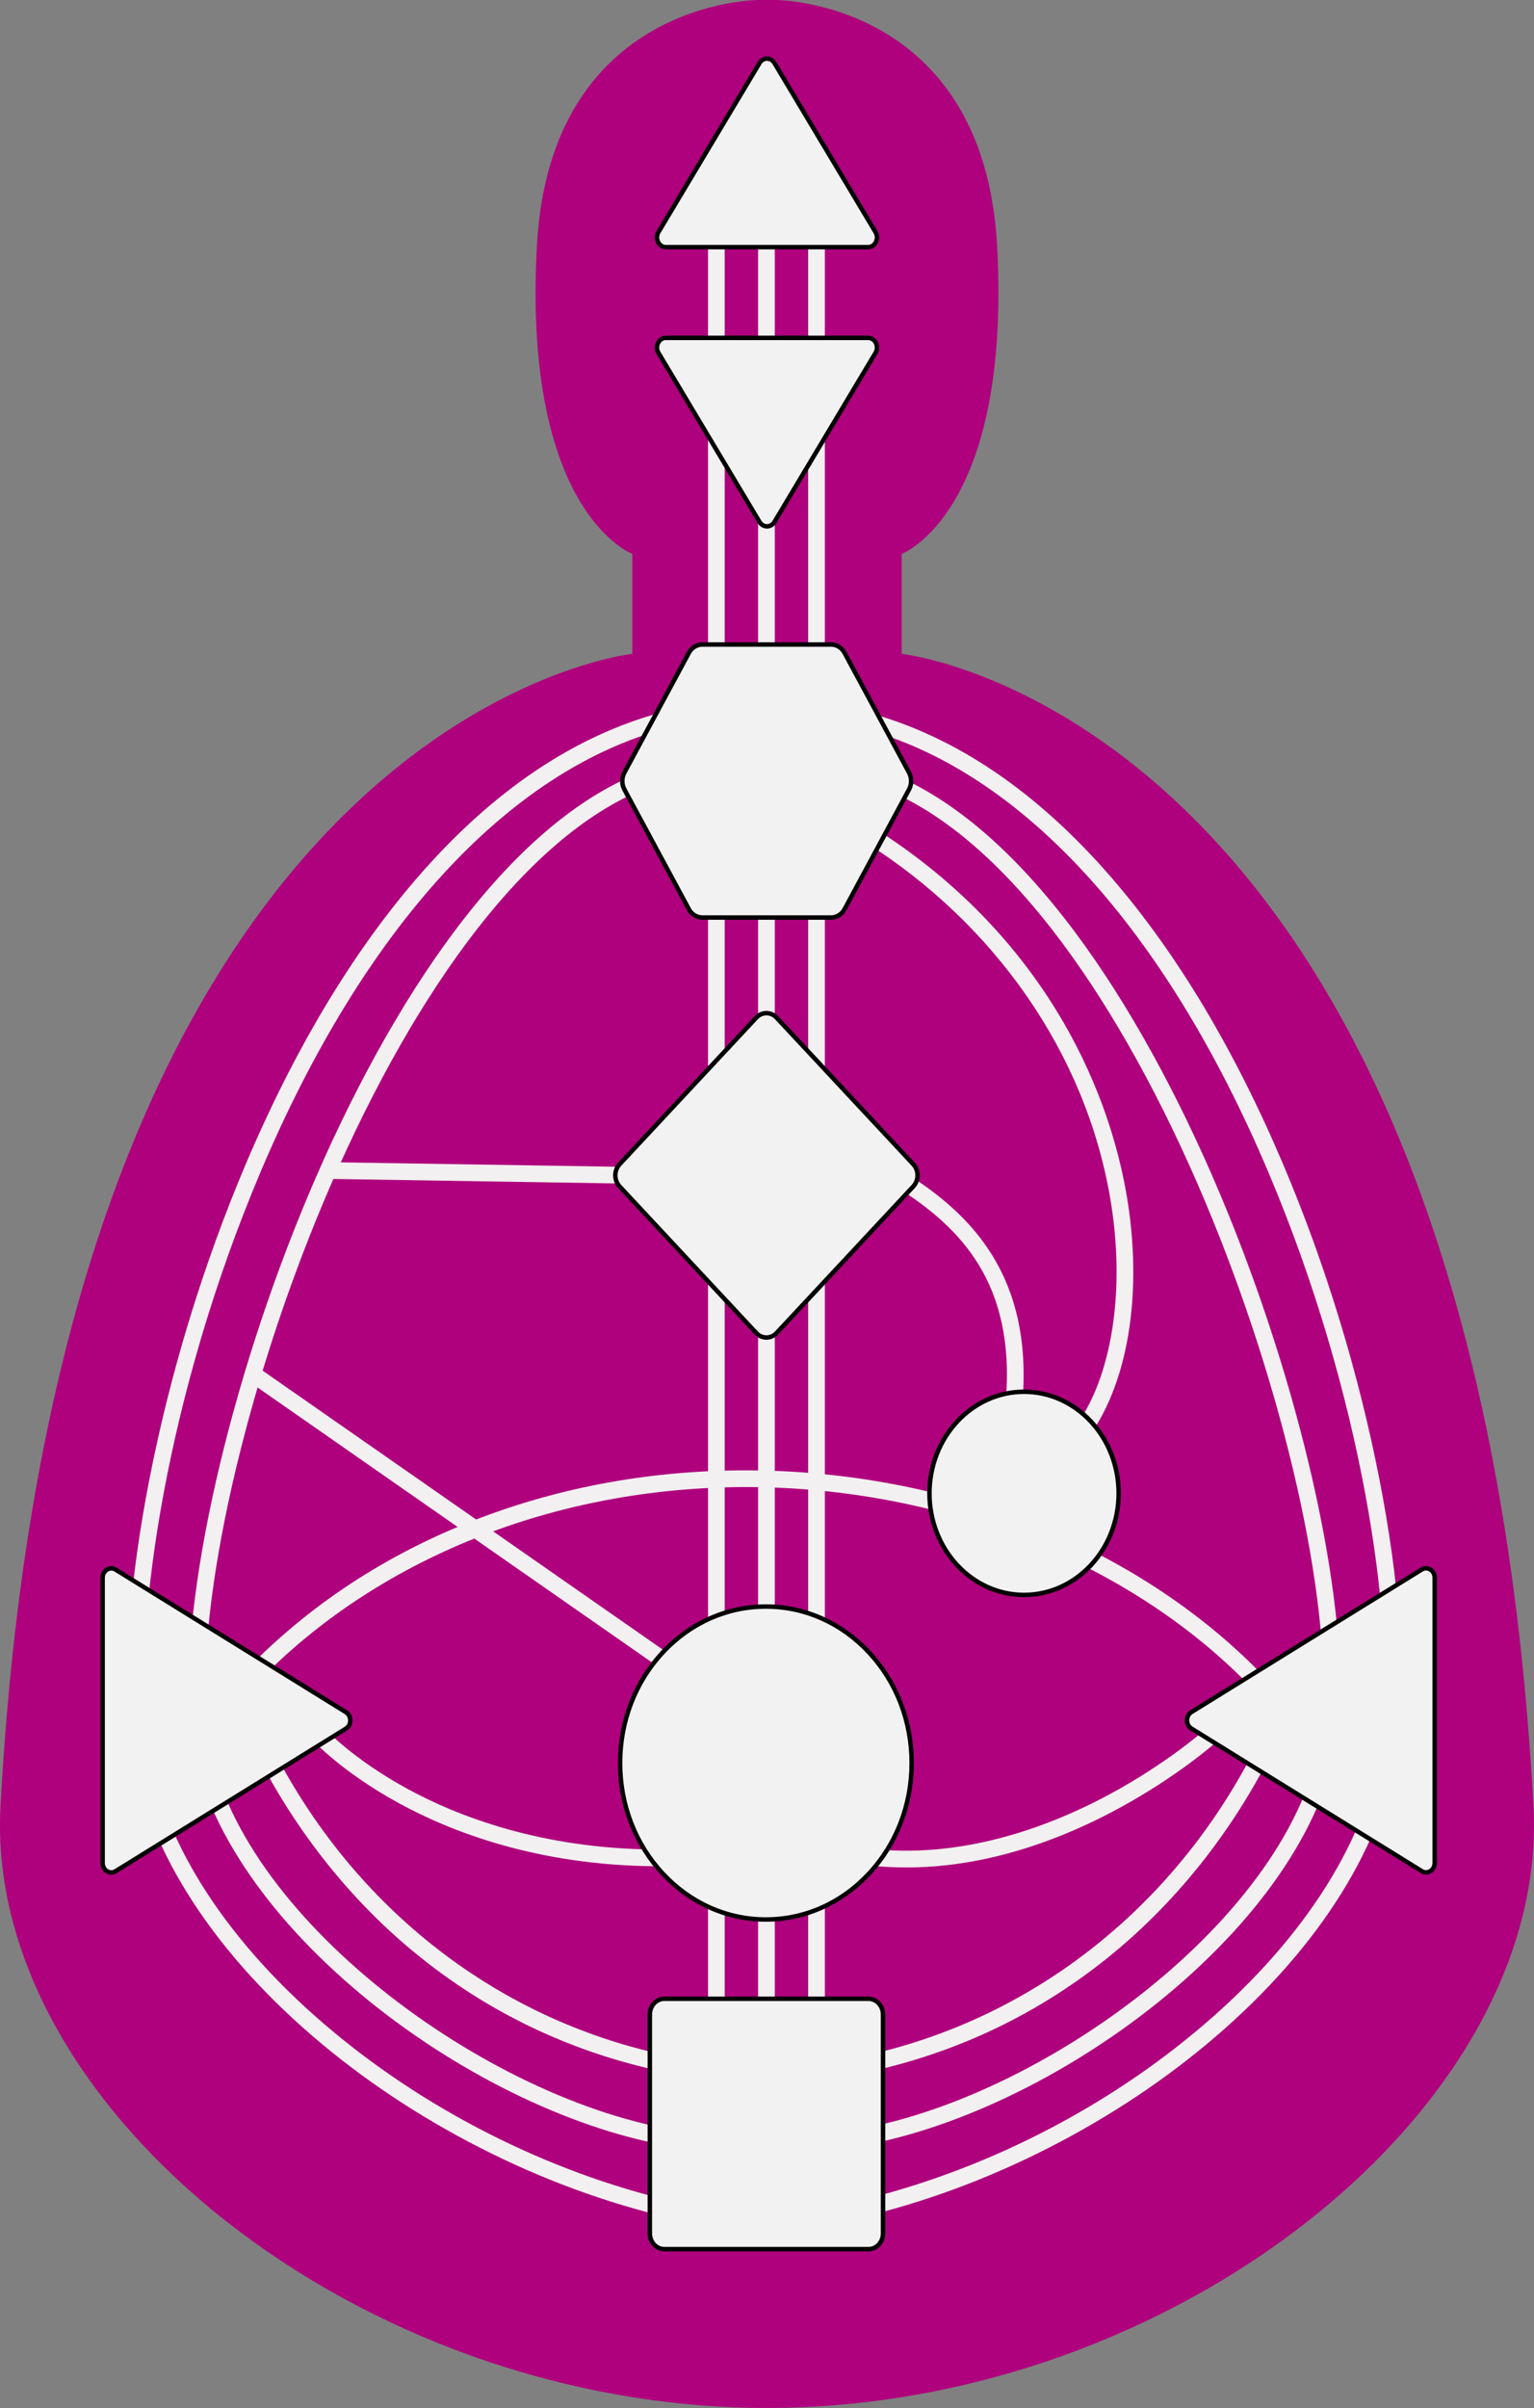 <?xml version="1.0" encoding="UTF-8" standalone="no"?><svg xmlns="http://www.w3.org/2000/svg" xmlns:xlink="http://www.w3.org/1999/xlink" fill="#000000" height="1414.6" preserveAspectRatio="xMidYMid meet" version="1" viewBox="0.0 0.0 901.7 1414.6" width="901.7" zoomAndPan="magnify"><rect x="0.0" y="0.0" width="901.7" height="1414.6" fill="#808080" stroke="none"/><defs><clipPath id="a"><path d="M 0 0 L 901.691 0 L 901.691 1414.559 L 0 1414.559 Z M 0 0"/></clipPath></defs><g><g clip-path="url(#a)" id="change1_1"><path d="M 450.844 1414.559 C 210.777 1414.559 -9.195 1237.781 0.297 1061.27 C 34.816 419.18 371.691 384.129 371.691 384.129 L 371.691 325.391 C 371.691 325.391 307.059 301.34 315.59 144.398 C 323.438 0 445.762 0 445.762 0 L 455.926 0 C 455.926 0 578.25 0 586.098 144.398 C 594.629 301.34 529.992 325.391 529.992 325.391 L 529.992 384.129 C 529.992 384.129 866.871 419.18 901.391 1061.27 C 910.879 1237.781 690.91 1414.559 450.844 1414.559" fill="#af017d"/></g><g id="change2_1"><path d="M 455.422 1203.172 L 445.609 1203.172 L 445.609 131.191 L 455.422 131.191 L 455.422 1203.172" fill="#f2f0f0"/></g><g id="change2_2"><path d="M 425.984 1203.172 L 416.176 1203.172 L 416.176 131.191 L 425.984 131.191 L 425.984 1203.172" fill="#f2f0f0"/></g><g id="change2_3"><path d="M 484.859 1203.172 L 475.047 1203.172 L 475.047 131.191 L 484.859 131.191 L 484.859 1203.172" fill="#f2f0f0"/></g><g id="change2_4"><path d="M 385.73 1096.32 C 315.77 1095.949 264.633 1075.859 234.051 1059.07 C 200.738 1040.781 184.195 1022.711 183.508 1021.941 L 190.785 1015.359 L 187.148 1018.648 L 190.781 1015.359 C 190.941 1015.539 207.172 1033.199 239.191 1050.699 C 268.715 1066.84 318.113 1086.148 385.781 1086.512 L 385.73 1096.32" fill="#f2f0f0"/></g><g id="change2_5"><path d="M 532.727 1097.039 C 526.93 1097.039 521.188 1096.789 515.508 1096.301 L 516.352 1086.52 C 570.09 1091.172 619.68 1071.559 651.812 1054.289 C 686.863 1035.461 709.379 1015.219 709.602 1015.02 L 716.191 1022.289 C 715.25 1023.141 692.73 1043.41 656.695 1062.809 C 635.512 1074.219 614.062 1082.922 592.945 1088.672 C 572.492 1094.238 552.309 1097.039 532.727 1097.039" fill="#f2f0f0"/></g><g id="change2_6"><path d="M 386.855 1301.199 C 348.82 1291.691 311.184 1277.148 274.984 1257.98 C 239.422 1239.148 206.918 1216.762 178.371 1191.422 C 118.098 1137.922 81.762 1076.43 76.051 1018.289 C 72.301 980.121 76.461 927.207 87.758 869.293 C 99.973 806.684 119.5 742.746 144.227 684.402 C 172.742 617.109 206.551 560.543 244.707 516.27 C 288.82 465.078 337.48 432.141 389.324 418.367 L 391.844 427.852 C 298.656 452.605 213.926 545.078 153.262 688.23 C 97.609 819.555 79.289 950.883 85.816 1017.328 C 91.285 1073.012 126.469 1132.23 184.883 1184.078 C 242.023 1234.801 314.598 1273.02 389.238 1291.68 L 386.855 1301.199" fill="#f2f0f0"/></g><g id="change2_7"><path d="M 384.559 1215.879 C 330.512 1203.621 281.816 1179.371 239.816 1143.809 C 200.953 1110.898 168.48 1068.172 145.91 1020.25 L 154.785 1016.07 C 200.914 1114 285.453 1183.34 386.73 1206.309 L 384.559 1215.879" fill="#f2f0f0"/></g><g id="change2_8"><path d="M 387.422 1259.551 C 327.793 1247.738 260.223 1213.102 206.672 1166.891 C 179.266 1143.238 157.082 1118.121 140.734 1092.25 C 123.027 1064.219 113.145 1036.691 111.359 1010.43 C 106.387 937.262 134.387 813.523 181.031 702.52 C 206.227 642.562 235.781 589.102 266.496 547.914 C 301.898 500.445 338.68 468.859 375.812 454.031 L 379.453 463.145 C 344.023 477.293 308.668 507.785 274.363 553.777 C 244.113 594.34 214.969 647.086 190.078 706.32 C 143.969 816.039 116.27 937.988 121.148 1009.77 C 128.289 1114.801 273.695 1227.031 389.328 1249.93 L 387.422 1259.551" fill="#f2f0f0"/></g><g id="change2_9"><path d="M 511.793 1301.199 L 509.414 1291.68 C 584.055 1273.02 656.629 1234.801 713.766 1184.078 C 772.184 1132.23 807.367 1073.012 812.836 1017.328 C 819.363 950.883 801.043 819.555 745.391 688.23 C 684.727 545.078 599.996 452.605 506.809 427.852 L 509.328 418.367 C 561.172 432.141 609.828 465.078 653.945 516.27 C 692.102 560.543 725.906 617.109 754.426 684.402 C 779.148 742.746 798.676 806.684 810.895 869.293 C 822.191 927.207 826.352 980.121 822.602 1018.289 C 816.891 1076.43 780.551 1137.922 720.281 1191.422 C 691.734 1216.762 659.23 1239.148 623.668 1257.98 C 587.469 1277.148 549.828 1291.691 511.793 1301.199" fill="#f2f0f0"/></g><g id="change2_10"><path d="M 511.23 1259.551 L 509.324 1249.93 C 624.953 1227.031 770.363 1114.801 777.5 1009.77 C 782.383 937.984 754.684 816.039 708.574 706.32 C 683.684 647.086 654.539 594.34 624.289 553.777 C 589.984 507.785 554.629 477.293 519.199 463.145 L 522.836 454.031 C 559.973 468.859 596.75 500.445 632.152 547.914 C 662.871 589.102 692.426 642.562 717.621 702.52 C 764.266 813.523 792.266 937.262 787.289 1010.43 C 785.508 1036.691 775.625 1064.219 757.914 1092.25 C 741.57 1118.121 719.387 1143.238 691.98 1166.891 C 638.426 1213.102 570.859 1247.738 511.23 1259.551" fill="#f2f0f0"/></g><g id="change2_11"><path d="M 513.117 1216.578 L 510.945 1207.012 C 612.223 1184.039 696.762 1114.699 742.891 1016.77 L 751.766 1020.949 C 729.195 1068.871 696.723 1111.602 657.859 1144.512 C 615.859 1180.07 567.164 1204.32 513.117 1216.578" fill="#f2f0f0"/></g><g id="change2_12"><path d="M 738.523 994.457 C 669.055 920.309 559.195 875.137 444.645 873.617 C 331.742 872.137 225.727 912.996 153.84 985.766 L 146.859 978.871 C 185.035 940.227 231.406 910.598 284.676 890.809 C 334.906 872.148 388.762 863.066 444.773 863.809 C 501.641 864.559 558.801 875.906 610.07 896.617 C 662.941 917.973 709.836 949.488 745.684 987.75 L 738.523 994.457" fill="#f2f0f0"/></g><g id="change2_13"><path d="M 600.949 824.414 L 591.172 823.57 C 597.277 752.969 563.328 720.867 529.316 698.777 L 534.66 690.547 C 568.984 712.84 607.539 748.203 600.949 824.414" fill="#f2f0f0"/></g><g id="change2_14"><path d="M 371.301 695.363 L 192.723 692.535 L 192.875 682.727 L 371.457 685.551 L 371.301 695.363" fill="#f2f0f0"/></g><g id="change2_15"><path d="M 387.781 979.773 L 145.875 811.23 L 151.484 803.18 L 393.391 971.723 L 387.781 979.773" fill="#f2f0f0"/></g><g id="change2_16"><path d="M 638.039 846.602 L 630.32 840.543 C 653.543 810.938 662.031 758.285 652.469 703.137 C 637.902 619.105 585.305 543.035 508.164 494.434 L 513.395 486.133 C 555.988 512.969 590.82 546.98 616.926 587.223 C 639.609 622.191 655.242 661.695 662.137 701.461 C 667.137 730.301 667.48 759.051 663.125 784.602 C 658.844 809.695 650.172 831.137 638.039 846.602" fill="#f2f0f0"/></g><g id="change3_1"><path d="M 450.844 309.199 C 449.043 309.199 447.445 308.262 446.457 306.609 L 387.043 207.281 C 385.926 205.422 385.898 203.078 386.977 201.18 C 387.949 199.461 389.57 198.48 391.43 198.48 L 510.258 198.48 C 512.113 198.48 513.738 199.461 514.711 201.18 C 515.789 203.078 515.762 205.422 514.645 207.281 L 455.227 306.609 C 454.242 308.262 452.645 309.199 450.844 309.199" fill="#f2f2f2"/></g><g id="change4_1"><path d="M 510.258 197.172 L 391.43 197.172 C 386.254 197.172 383.129 203.301 385.922 207.961 L 445.336 307.281 C 446.625 309.43 448.734 310.512 450.844 310.512 C 452.953 310.512 455.062 309.43 456.352 307.281 L 515.766 207.961 C 518.559 203.301 515.434 197.172 510.258 197.172 Z M 510.258 199.789 C 512.207 199.789 513.227 201.211 513.574 201.82 C 514.234 202.988 514.57 204.871 513.52 206.609 L 454.109 305.941 C 453.363 307.18 452.172 307.891 450.844 307.891 C 449.512 307.891 448.324 307.18 447.582 305.941 L 388.164 206.609 C 387.117 204.871 387.453 202.988 388.113 201.82 C 388.461 201.211 389.48 199.789 391.43 199.789 L 510.258 199.789"/></g><g id="change3_2"><path d="M 391.43 145.172 C 389.574 145.172 387.949 144.191 386.977 142.469 C 385.898 140.57 385.926 138.23 387.043 136.359 L 446.457 37.039 C 447.445 35.391 449.043 34.449 450.844 34.449 C 452.645 34.449 454.242 35.391 455.23 37.039 L 514.645 136.359 C 515.762 138.23 515.789 140.57 514.711 142.469 C 513.734 144.191 512.113 145.172 510.258 145.172 L 391.43 145.172" fill="#f2f2f2"/></g><g id="change4_2"><path d="M 450.844 33.141 C 448.734 33.141 446.625 34.211 445.336 36.371 L 385.922 135.691 C 383.129 140.352 386.254 146.48 391.43 146.48 L 510.258 146.48 C 515.434 146.48 518.559 140.352 515.766 135.691 L 456.352 36.371 C 455.062 34.211 452.953 33.141 450.844 33.141 Z M 450.844 35.75 C 452.172 35.75 453.363 36.469 454.105 37.711 L 513.52 137.031 C 514.57 138.781 514.234 140.66 513.57 141.828 C 513.223 142.441 512.207 143.871 510.258 143.871 L 391.43 143.871 C 389.48 143.871 388.465 142.441 388.117 141.828 C 387.453 140.66 387.117 138.781 388.168 137.031 L 447.582 37.711 C 448.324 36.469 449.516 35.75 450.844 35.75"/></g><g id="change3_3"><path d="M 65.426 1099.988 C 62.973 1099.988 60.328 1097.859 60.328 1094.43 L 60.328 926.879 C 60.328 923.449 62.973 921.324 65.422 921.324 C 66.297 921.324 67.137 921.57 67.918 922.055 L 203.332 1005.84 C 204.945 1006.828 205.91 1008.641 205.91 1010.66 C 205.91 1012.68 204.945 1014.48 203.332 1015.48 L 67.918 1099.262 C 67.137 1099.738 66.297 1099.988 65.426 1099.988" fill="#f2f2f2"/></g><g id="change4_3"><path d="M 65.422 920.016 C 62.086 920.016 59.02 922.879 59.02 926.879 L 59.02 1094.43 C 59.02 1098.43 62.086 1101.301 65.426 1101.301 C 66.488 1101.301 67.582 1101.012 68.609 1100.371 L 204.02 1016.59 C 208.285 1013.949 208.285 1007.359 204.02 1004.719 L 68.609 920.941 C 67.578 920.305 66.488 920.016 65.422 920.016 Z M 65.426 922.633 C 66.047 922.633 66.656 922.812 67.23 923.168 L 202.645 1006.949 C 203.871 1007.711 204.602 1009.09 204.602 1010.66 C 204.602 1012.219 203.871 1013.609 202.645 1014.371 L 67.23 1098.148 C 66.656 1098.5 66.051 1098.68 65.426 1098.68 C 63.602 1098.68 61.637 1097.059 61.637 1094.43 L 61.637 926.879 C 61.637 924.258 63.602 922.633 65.426 922.633"/></g><g id="change3_4"><path d="M 838.227 1099.941 C 837.355 1099.941 836.516 1099.691 835.73 1099.199 L 700.316 1015.43 C 698.703 1014.43 697.738 1012.621 697.738 1010.602 C 697.738 1008.578 698.703 1006.781 700.32 1005.781 L 835.73 922.008 C 836.516 921.52 837.355 921.273 838.227 921.273 C 840.676 921.273 843.324 923.398 843.324 926.832 L 843.324 1094.379 C 843.324 1097.809 840.68 1099.941 838.227 1099.941" fill="#f2f2f2"/></g><g id="change4_4"><path d="M 838.227 919.965 C 837.164 919.965 836.07 920.258 835.043 920.895 L 699.629 1004.672 C 695.363 1007.309 695.363 1013.898 699.629 1016.539 L 835.043 1100.309 C 836.07 1100.949 837.164 1101.25 838.23 1101.25 C 841.566 1101.25 844.633 1098.379 844.633 1094.379 L 844.633 926.832 C 844.633 922.828 841.566 919.965 838.227 919.965 Z M 838.227 922.582 C 840.047 922.582 842.016 924.207 842.016 926.832 L 842.016 1094.379 C 842.016 1097.012 840.051 1098.629 838.23 1098.629 C 837.605 1098.629 836.996 1098.449 836.418 1098.09 L 701.008 1014.32 C 699.781 1013.559 699.047 1012.172 699.047 1010.602 C 699.047 1009.039 699.781 1007.648 701.008 1006.891 L 836.418 923.117 C 836.992 922.762 837.602 922.582 838.227 922.582"/></g><g id="change3_5"><path d="M 412.812 539.008 C 409.566 539.008 406.535 537.121 404.906 534.09 L 367.035 463.801 C 365.379 460.727 365.379 456.902 367.035 453.828 L 404.902 383.551 C 406.535 380.512 409.566 378.629 412.812 378.629 L 488.547 378.629 C 491.793 378.629 494.824 380.512 496.457 383.551 L 534.324 453.828 C 535.98 456.902 535.98 460.727 534.324 463.801 L 496.457 534.086 C 494.824 537.121 491.793 539.008 488.547 539.008 L 412.812 539.008" fill="#f2f2f2"/></g><g id="change4_5"><path d="M 488.547 377.32 L 412.812 377.32 C 409.078 377.32 405.617 379.461 403.754 382.93 L 365.887 453.207 C 364.016 456.676 364.016 460.953 365.887 464.422 L 403.754 534.707 C 405.617 538.18 409.078 540.316 412.812 540.316 L 488.547 540.316 C 492.281 540.316 495.742 538.18 497.605 534.707 L 535.477 464.422 C 537.348 460.953 537.348 456.676 535.477 453.207 L 497.605 382.93 C 495.742 379.461 492.281 377.32 488.547 377.32 Z M 488.547 379.93 C 491.312 379.93 493.902 381.559 495.305 384.172 L 533.172 454.449 C 534.625 457.141 534.625 460.488 533.172 463.18 L 495.301 533.469 C 493.902 536.078 491.312 537.699 488.547 537.699 L 412.812 537.699 C 410.047 537.699 407.461 536.078 406.055 533.469 L 368.188 463.18 C 366.734 460.488 366.734 457.141 368.188 454.445 L 406.059 384.172 C 407.461 381.559 410.047 379.93 412.812 379.93 L 488.547 379.93"/></g><g id="change3_6"><path d="M 450.516 785.73 C 448.262 785.73 446.137 784.785 444.531 783.066 L 364.219 697 C 360.852 693.395 360.852 687.52 364.219 683.91 L 444.531 597.848 C 446.137 596.129 448.262 595.184 450.516 595.184 C 452.77 595.184 454.898 596.129 456.5 597.848 L 536.816 683.91 C 540.184 687.52 540.184 693.395 536.816 697 L 456.5 783.066 C 454.898 784.785 452.77 785.73 450.516 785.73" fill="#f2f2f2"/></g><g id="change4_6"><path d="M 450.516 593.871 C 448.004 593.871 445.492 594.898 443.574 596.953 L 363.262 683.02 C 359.43 687.129 359.43 693.785 363.262 697.895 L 443.574 783.961 C 445.492 786.012 448.004 787.039 450.516 787.039 C 453.027 787.039 455.539 786.012 457.457 783.961 L 537.77 697.895 C 541.605 693.785 541.605 687.129 537.77 683.02 L 457.457 596.953 C 455.539 594.898 453.027 593.871 450.516 593.871 Z M 450.516 596.488 C 452.406 596.488 454.191 597.289 455.543 598.738 L 535.859 684.805 C 538.766 687.922 538.766 692.992 535.859 696.109 L 455.543 782.176 C 454.191 783.625 452.406 784.422 450.516 784.422 C 448.629 784.422 446.844 783.625 445.488 782.176 L 365.176 696.109 C 362.266 692.992 362.266 687.922 365.176 684.805 L 445.488 598.738 C 446.844 597.289 448.629 596.488 450.516 596.488"/></g><g id="change3_7"><path d="M 390.488 1321.262 C 385.797 1321.262 381.984 1317.129 381.984 1312.059 L 381.984 1183.398 C 381.984 1178.32 385.797 1174.191 390.488 1174.191 L 510.547 1174.191 C 515.234 1174.191 519.051 1178.32 519.051 1183.398 L 519.051 1312.059 C 519.051 1317.129 515.234 1321.262 510.547 1321.262 L 390.488 1321.262" fill="#f2f2f2"/></g><g id="change4_7"><path d="M 510.547 1172.891 L 390.488 1172.891 C 385.062 1172.891 380.676 1177.59 380.676 1183.398 L 380.676 1312.059 C 380.676 1317.871 385.062 1322.57 390.488 1322.57 L 510.547 1322.57 C 515.969 1322.57 520.359 1317.871 520.359 1312.059 L 520.359 1183.398 C 520.359 1177.59 515.969 1172.891 510.547 1172.891 Z M 510.547 1175.5 C 514.516 1175.5 517.742 1179.051 517.742 1183.398 L 517.742 1312.059 C 517.742 1316.41 514.516 1319.949 510.547 1319.949 L 390.488 1319.949 C 386.52 1319.949 383.293 1316.41 383.293 1312.059 L 383.293 1183.398 C 383.293 1179.051 386.52 1175.5 390.488 1175.5 L 510.547 1175.5"/></g><g id="change3_8"><path d="M 450.188 1127.609 C 402.938 1127.609 364.496 1086.371 364.496 1035.691 C 364.496 985 402.938 943.766 450.188 943.766 C 497.441 943.766 535.879 985 535.879 1035.691 C 535.879 1086.371 497.441 1127.609 450.188 1127.609" fill="#f2f2f2"/></g><g id="change4_8"><path d="M 450.188 942.457 C 402.145 942.457 363.191 984.199 363.191 1035.691 C 363.191 1087.172 402.145 1128.91 450.188 1128.91 C 498.234 1128.91 537.188 1087.172 537.188 1035.691 C 537.188 984.199 498.234 942.457 450.188 942.457 Z M 450.188 945.074 C 472.691 945.074 493.859 954.477 509.793 971.547 C 525.773 988.672 534.574 1011.449 534.574 1035.691 C 534.574 1059.922 525.773 1082.699 509.793 1099.82 C 493.859 1116.898 472.691 1126.301 450.188 1126.301 C 427.688 1126.301 406.52 1116.898 390.586 1099.82 C 374.605 1082.699 365.809 1059.922 365.809 1035.691 C 365.809 1011.449 374.605 988.672 390.586 971.547 C 406.52 954.477 427.688 945.074 450.188 945.074"/></g><g id="change3_9"><path d="M 601.949 936.941 C 571.289 936.941 546.348 910.172 546.348 877.266 C 546.348 844.359 571.289 817.59 601.949 817.59 C 632.605 817.59 657.551 844.359 657.551 877.266 C 657.551 910.172 632.605 936.941 601.949 936.941" fill="#f2f2f2"/></g><g id="change4_9"><path d="M 601.949 816.281 C 570.516 816.281 545.039 843.582 545.039 877.266 C 545.039 910.949 570.516 938.25 601.949 938.25 C 633.379 938.25 658.859 910.949 658.859 877.266 C 658.859 843.582 633.379 816.281 601.949 816.281 Z M 601.949 818.898 C 631.887 818.898 656.242 845.082 656.242 877.266 C 656.242 909.449 631.887 935.633 601.949 935.633 C 572.012 935.633 547.656 909.449 547.656 877.266 C 547.656 845.082 572.012 818.898 601.949 818.898"/></g></g></svg>